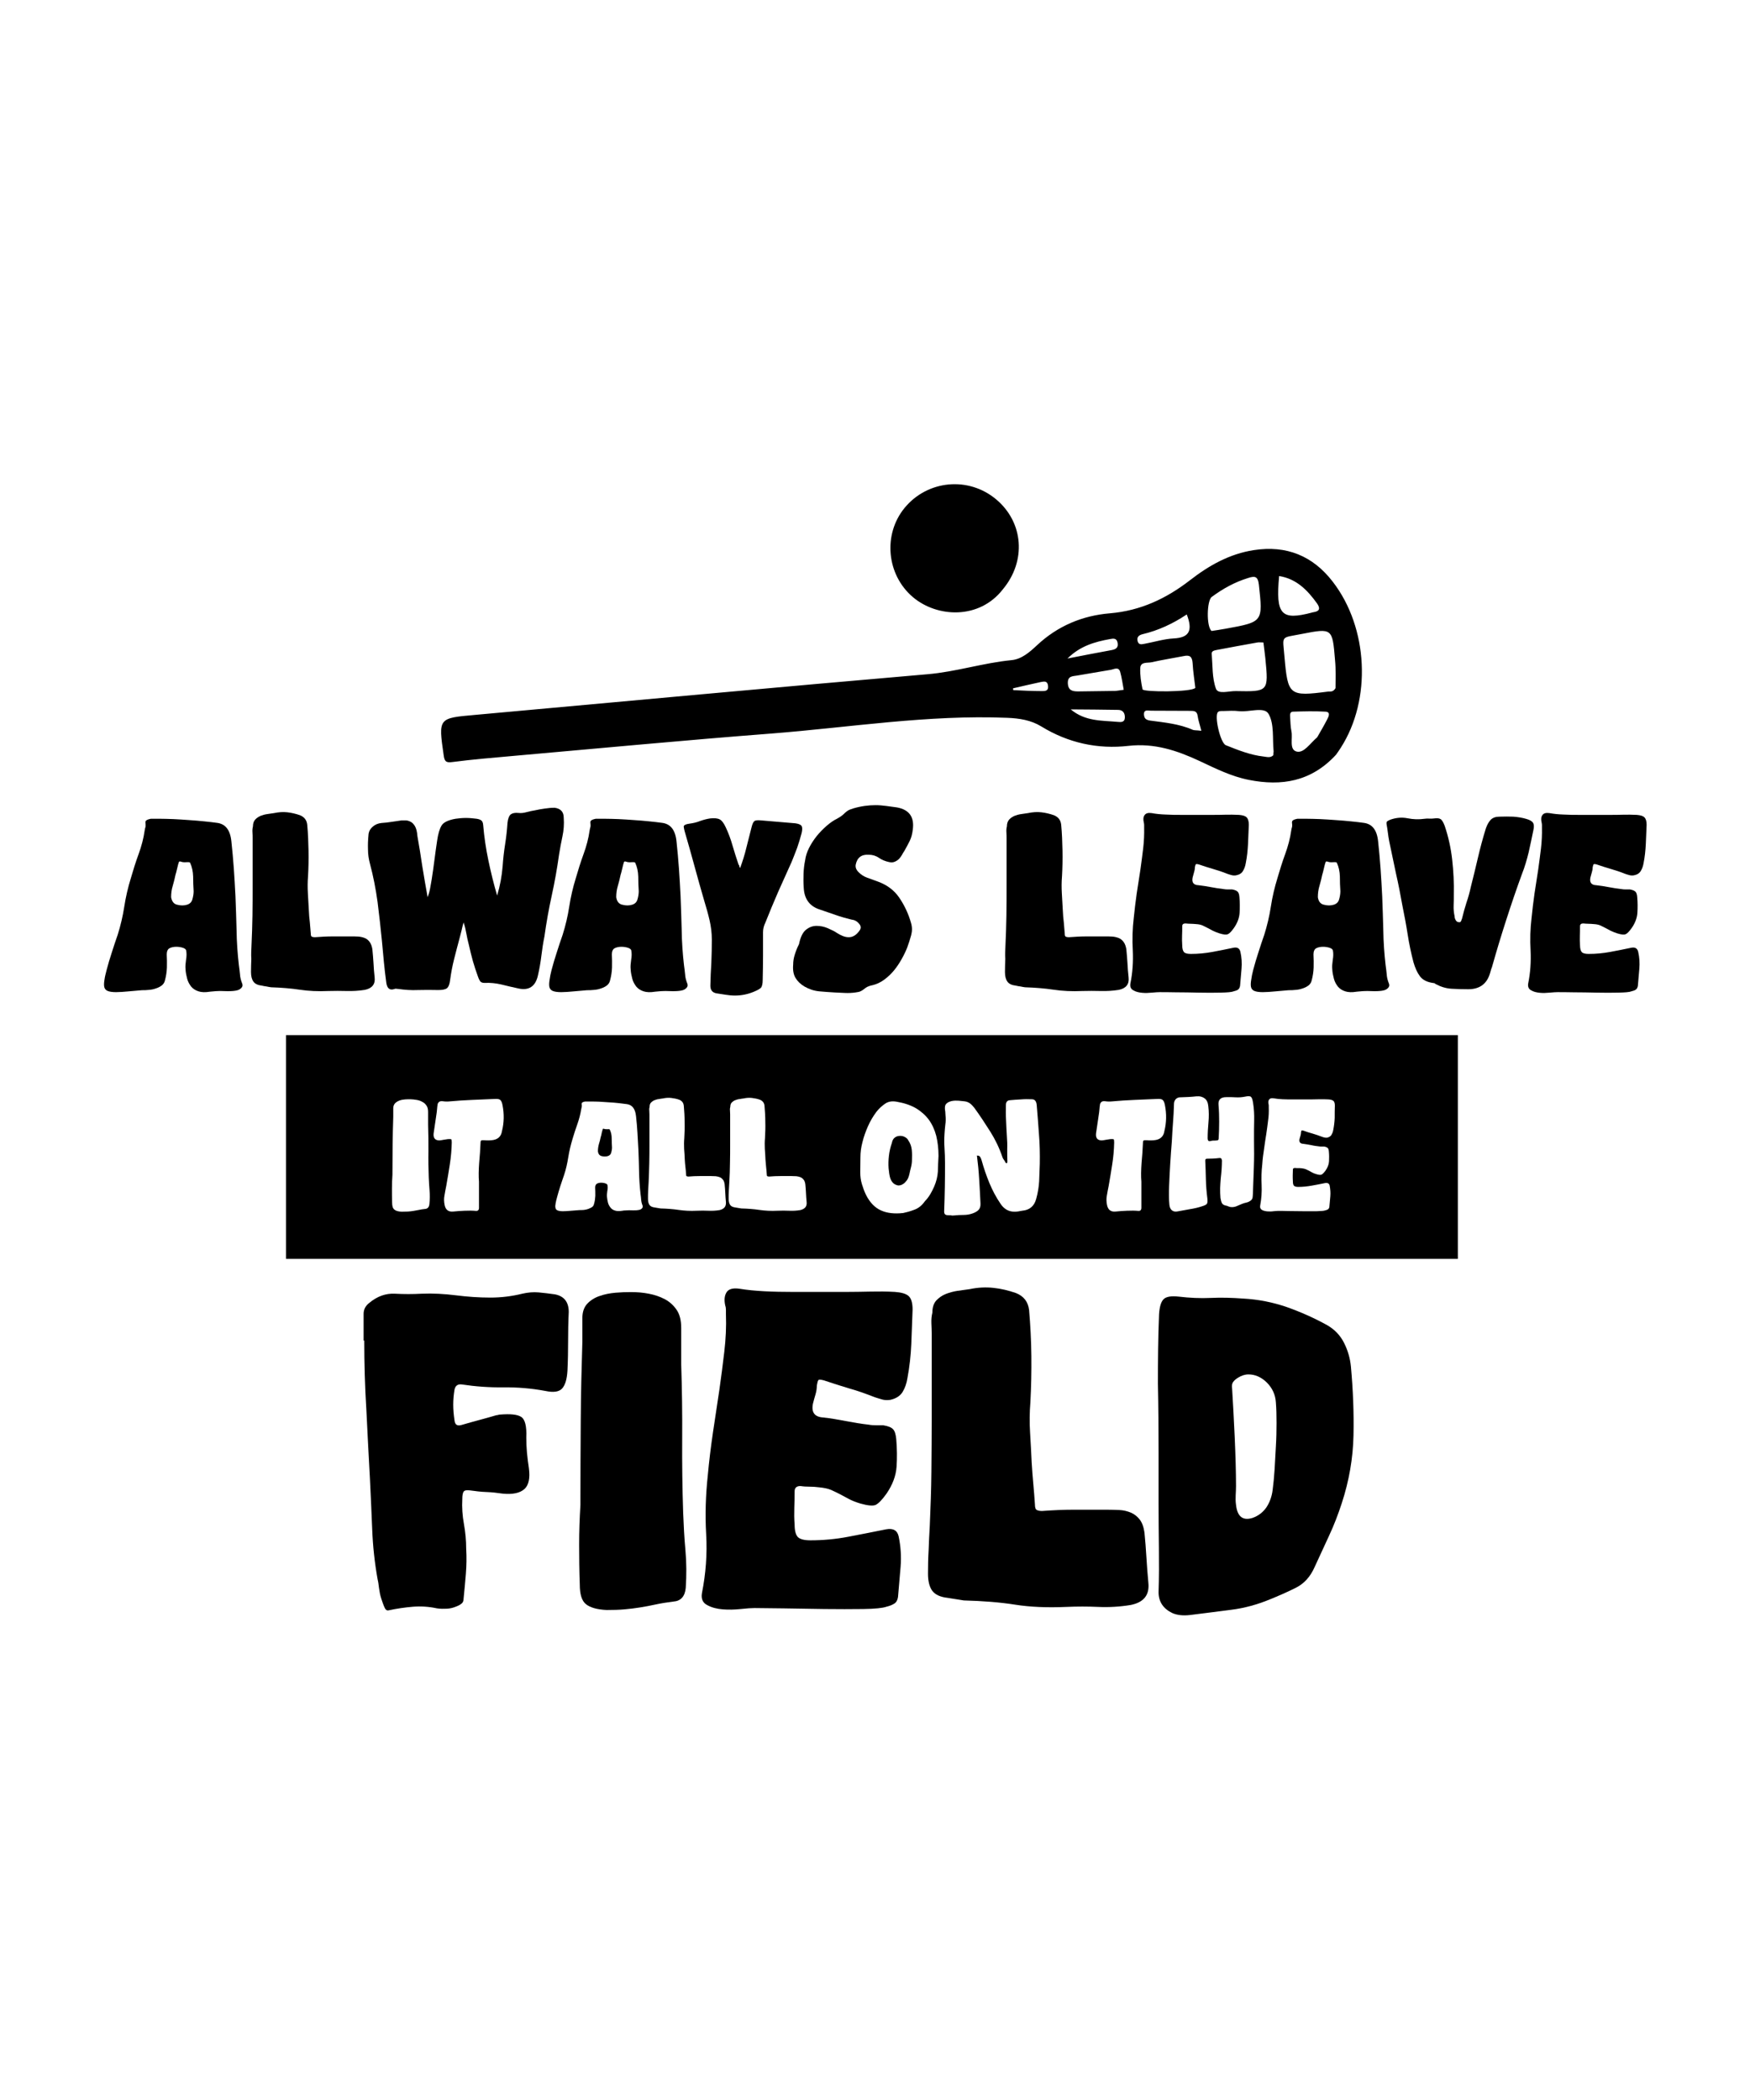 <?xml version="1.0" encoding="UTF-8"?> <!-- Generator: Adobe Illustrator 18.0.0, SVG Export Plug-In . SVG Version: 6.00 Build 0) --> <svg xmlns="http://www.w3.org/2000/svg" xmlns:xlink="http://www.w3.org/1999/xlink" version="1.1" id="Layer_1" x="0px" y="0px" viewBox="0 0 1080 1296" xml:space="preserve"> <g> <g> <g> <path d="M224.8,827.3h-0.4v-16.5c0-2.7,1.2-5,3.6-6.8c4.8-4,10.1-5.9,15.7-5.6c5.6,0.3,11.1,0.3,16.5,0c7-0.3,14,0.1,21.2,1 c7.1,0.9,14.2,1.4,21.2,1.4c6.7,0,13.3-0.8,19.7-2.4c3.5-0.8,6.9-1.1,10.1-0.8c3.2,0.3,6.6,0.7,10.1,1.2 c5.6,1.1,8.5,4.7,8.5,10.9c-0.3,6.2-0.4,12.2-0.4,18.1c0,5.9-0.1,12-0.4,18.1c-0.3,5.1-1.3,8.7-3.2,10.9 c-1.9,2.2-5.4,2.7-10.5,1.6c-8.6-1.6-17.2-2.3-25.8-2.2c-8.6,0.1-17.2-0.5-25.8-1.8c-2.4-0.3-3.9,0.8-4.4,3.2 c-0.5,3-0.8,6-0.8,9.3c0,3.2,0.3,6.4,0.8,9.7c0.3,2.7,1.7,3.6,4.4,2.8c3.8-1.1,7.3-2.1,10.7-3c3.4-0.9,6.9-1.9,10.7-3 c0.5,0,0.9-0.1,1.2-0.2c0.3-0.1,0.7-0.2,1.2-0.2c6.2-0.5,10.5-0.1,12.9,1.4c2.4,1.5,3.5,5.7,3.2,12.7c0,3,0.1,6,0.4,9.3 c0.3,3.2,0.7,6.4,1.2,9.7c0.8,6.2-0.1,10.5-2.8,12.9c-2.7,2.4-7.1,3.4-13.3,2.8c-3.5-0.5-6.9-0.9-10.1-1c-3.2-0.1-6.6-0.5-10.1-1 c-2.2-0.3-3.5,0-4,0.8c-0.5,0.8-0.8,2.3-0.8,4.4c-0.3,5.4,0.1,10.5,1,15.5c0.9,5,1.4,10.1,1.4,15.5c0.3,5.1,0.2,10.2-0.2,15.3 c-0.4,5.1-0.9,10.2-1.4,15.3c0,1.3-0.4,2.4-1.2,3c-0.8,0.7-1.9,1.3-3.2,1.8c-1.9,0.8-3.8,1.3-5.8,1.4c-2,0.1-4.1,0.1-6.2-0.2 c-5.1-1.1-10.1-1.4-14.9-1c-4.8,0.4-9.8,1.1-14.9,2.2c-1.1,0.3-2-0.3-2.6-1.8c-0.7-1.5-1.3-3.3-2-5.4c-0.7-2.1-1.1-4.4-1.4-6.6 c-0.3-2.3-0.5-4-0.8-5c-1.9-10.5-3-20.9-3.4-31.2c-0.4-10.3-0.9-20.8-1.4-31.2c-0.8-14.2-1.5-28.4-2.2-42.5 C225.2,855.7,224.8,841.5,224.8,827.3z"></path> <path d="M358.2,928.8v-3.6c0-16.1,0.1-32.3,0.2-48.6c0.1-16.3,0.5-32.4,1-48.6v-14.5c0-3.8,1-6.7,3-8.9c2-2.1,4.6-3.8,7.7-4.8 c3.1-1.1,6.3-1.7,9.7-2c3.4-0.3,6.5-0.4,9.5-0.4c3.8,0,7.5,0.3,11.1,1c3.6,0.7,6.9,1.8,9.9,3.4c3,1.6,5.4,3.8,7.3,6.6 c1.9,2.8,2.8,6.5,2.8,11.1v22.6c0.5,15.3,0.7,30.6,0.6,45.7c-0.1,15.2,0.1,30.4,0.6,45.7c0.3,7.8,0.7,15.5,1.4,23.2 c0.7,7.7,0.7,15.4,0.2,23.2c-0.5,5.4-3.1,8.2-7.7,8.5c-4,0.5-7.7,1.1-10.9,1.8c-3.2,0.7-6.4,1.3-9.5,1.8 c-3.1,0.5-6.3,0.9-9.7,1.2c-3.4,0.3-7.1,0.4-11.1,0.4c-5.9-0.3-10.1-1.5-12.7-3.6c-2.6-2.1-3.8-6.2-3.8-12.1 c-0.3-8.3-0.4-16.5-0.4-24.6C357.4,945.3,357.7,937.1,358.2,928.8z"></path> <path d="M433.2,983.2c2.4-12.1,3.3-24.2,2.6-36.3c-0.7-12.1-0.3-24.2,1-36.3c0.8-8.9,1.9-17.7,3.2-26.6c1.3-8.9,2.7-17.7,4-26.6 c1.1-7.8,2.1-15.5,3-23.2c0.9-7.7,1.3-15.4,1-23.2c0-0.8,0-1.7,0-2.6c0-0.9-0.1-1.8-0.4-2.6c-0.8-3.5-0.5-6.2,0.8-8.3 c1.3-2,3.9-2.7,7.7-2.2c4.8,0.8,10.1,1.3,15.7,1.6c5.6,0.3,11.4,0.4,17.3,0.4c5.9,0,11.8,0,17.5,0c5.8,0,11.1,0,15.9,0 c4.8,0,9.7-0.1,14.7-0.2c5-0.1,10-0.1,15.1,0.2c4,0.3,6.9,1.1,8.5,2.6c1.6,1.5,2.4,4.2,2.4,8.3c-0.3,7-0.5,14-0.8,21.2 c-0.3,7.1-1.1,14.2-2.4,21.2c-0.5,3.2-1.5,6-3,8.5c-1.5,2.4-4,4-7.5,4.8c-1.9,0.3-3.6,0.2-5-0.2c-1.5-0.4-3-0.9-4.6-1.4 c-5.4-2.1-10.6-4-15.7-5.4c-5.1-1.5-10.3-3.2-15.7-5c-1.9-0.5-3-0.6-3.4-0.2c-0.4,0.4-0.7,1.6-1,3.4c0,1.9-0.3,3.7-0.8,5.4 c-0.5,1.7-1.1,3.7-1.6,5.8c-1.1,5.4,1.1,8.2,6.4,8.5c4.6,0.5,9.2,1.3,13.9,2.2c4.7,0.9,9.3,1.7,13.9,2.2c1.6,0.3,3.2,0.4,4.6,0.4 c1.5,0,3,0,4.6,0c3,0.5,5,1.3,6,2.4c1.1,1.1,1.7,3.1,2,6c0.5,5.9,0.6,11.7,0.2,17.3c-0.4,5.6-2.5,11.1-6.2,16.5 c-2.7,3.8-4.9,6-6.6,6.9c-1.7,0.8-4.9,0.5-9.5-0.8c-2.7-0.8-5-1.7-7.1-2.8c-2-1.1-3.9-2.1-5.6-3c-1.8-0.9-3.6-1.8-5.4-2.6 c-1.9-0.8-4.3-1.3-7.3-1.6c-2.2-0.3-4.2-0.4-6-0.4c-1.9,0-3.8-0.1-5.6-0.4c-2.4,0-3.6,1.1-3.6,3.2c0,3.5-0.1,6.9-0.2,10.3 c-0.1,3.4-0.1,6.8,0.2,10.3c0,3.8,0.7,6.3,2,7.7c1.3,1.3,3.9,2,7.7,2c7.8,0,15.6-0.7,23.4-2.2c7.8-1.5,15.6-3,23.4-4.6 c4.3-0.8,6.9,0.7,7.7,4.4c1.3,6.2,1.7,12.4,1.2,18.7c-0.5,6.3-1.1,12.6-1.6,18.7c-0.3,1.9-1,3.2-2.2,4c-1.2,0.8-2.9,1.5-5,2 c-2.2,0.8-6.9,1.3-14.3,1.4c-7.4,0.1-15.4,0.1-24,0c-8.6-0.1-17-0.3-25.2-0.4c-8.2-0.1-14.2-0.2-17.9-0.2c-1.9,0-4.7,0.2-8.5,0.6 c-3.8,0.4-7.5,0.5-11.1,0.2c-3.6-0.3-6.8-1.1-9.5-2.6C433.7,989.2,432.6,986.7,433.2,983.2z"></path> <path d="M573.8,941.7c0.5-11.3,0.9-22.4,1-33.4c0.1-11,0.2-22.2,0.2-33.4v-51.6c0-2.1-0.1-4.4-0.2-6.6c-0.1-2.3,0.1-4.5,0.6-6.6 c0-3.2,0.8-5.7,2.4-7.5c1.6-1.7,3.6-3.1,5.8-4c2.3-0.9,4.8-1.6,7.5-2c2.7-0.4,5.1-0.7,7.3-1c5.1-1.1,10-1.3,14.7-0.8 c4.7,0.5,9.3,1.6,13.9,3.2c4.8,1.9,7.5,5.4,8.1,10.5c0.8,9.4,1.3,18.9,1.4,28.4c0.1,9.5-0.1,19-0.6,28.4 c-0.5,6.2-0.6,12.4-0.2,18.7c0.4,6.3,0.7,12.6,1,18.7c0.3,4.6,0.6,8.9,1,13.1c0.4,4.2,0.7,8.4,1,12.7c0,1.9,0.4,3,1.2,3.4 c0.8,0.4,1.9,0.6,3.2,0.6c6.7-0.5,13.4-0.8,19.9-0.8c6.6,0,13.1,0,19.5,0c3,0,5.7,0.1,8.3,0.2c2.5,0.1,4.9,0.7,7.1,1.6 c2.1,0.9,4,2.4,5.4,4.2c1.5,1.9,2.5,4.6,3,8.1c0.5,5.1,0.9,10.2,1.2,15.3c0.3,5.1,0.7,10.3,1.2,15.7c0.8,7.5-2.8,12.1-10.9,13.7 c-6.7,1.1-13.4,1.5-19.9,1.2c-6.6-0.3-13.2-0.3-19.9,0c-11.6,0.5-22.1,0.1-31.6-1.4c-9.5-1.5-20.1-2.3-31.6-2.6 c-1.6-0.3-3.3-0.5-5-0.8c-1.7-0.3-3.4-0.5-5-0.8c-4.6-0.5-7.7-2-9.5-4.4c-1.7-2.4-2.6-5.9-2.6-10.5c0-4.8,0.1-9.7,0.4-14.7 C573.3,951.4,573.5,946.5,573.8,941.7z"></path> <path d="M715.3,811.1c0.3-4.6,1.2-7.7,2.8-9.3c1.6-1.6,4.7-2.1,9.3-1.6c6.7,0.8,13.4,1.1,19.9,0.8c6.6-0.3,13.2-0.1,19.9,0.4 c9.4,0.5,18.3,2.3,26.8,5.2c8.5,3,16.9,6.7,25.2,11.3c4.6,2.7,8,6.3,10.3,10.9c2.3,4.6,3.7,9.4,4.2,14.5 c1.3,14.2,1.9,28.4,1.6,42.5c-0.3,14.1-2.7,28.1-7.3,42.1c-2.2,6.7-4.7,13.3-7.7,19.7c-3,6.4-5.9,12.9-8.9,19.3 c-2.7,6.2-6.6,10.5-11.9,13.1c-5.2,2.6-10.5,4.9-15.9,7.1c-7.8,3.2-15.8,5.4-24,6.4c-8.2,1.1-16.6,2.1-25.2,3.2 c-4.3,0.5-7.9,0.1-10.9-1.2c-5.6-2.7-8.5-7-8.5-12.9c0.3-9.1,0.3-18.3,0.2-27.4c-0.1-9.1-0.2-18.3-0.2-27.4v-31.4 c0-14.2-0.1-28.4-0.4-42.5C714.6,839.9,714.7,825.6,715.3,811.1z M760.4,857.1c0.5,8.6,1.1,18.6,1.6,30c0.5,11.4,0.8,21.4,0.8,30 c0,1.9-0.1,3.8-0.2,5.6c-0.1,1.9-0.1,3.9,0.2,6c0.8,7.3,4.2,9.9,10.1,8.1c3.8-1.3,6.6-3.6,8.7-6.6c2-3.1,3.3-6.6,3.8-10.7 c0.5-3.8,0.9-7.9,1.2-12.5c0.3-4.6,0.5-9.3,0.8-14.3c0.3-5,0.4-9.8,0.4-14.5c0-4.7-0.1-8.9-0.4-12.7c-0.3-4.8-2.2-8.9-5.6-12.3 c-3.5-3.4-7.3-5-11.3-5c-2.2,0-4.3,0.7-6.4,2c-1.3,0.8-2.4,1.7-3,2.6C760.3,853.8,760.1,855.2,760.4,857.1z"></path> </g> </g> <g> <g> <path d="M65.8,598.6c0.9-3.5,2-7.1,3.2-10.8c1.2-3.8,2.4-7.4,3.6-10.8c1.8-5.7,3.2-11.6,4.1-17.5c0.9-5.9,2.3-11.9,4.1-17.7 c1.4-4.8,2.9-9.7,4.7-14.6c1.8-4.9,3.1-9.8,3.8-14.8c0.1-0.8,0.3-1.5,0.5-2.1c0.1-0.7,0.1-1.4,0-2.1c-0.2-1.1,0.1-1.8,0.8-2.1 c0.7-0.4,1.5-0.6,2.4-0.8H99c2.3,0,4.9,0.1,8,0.2c3.1,0.2,6.3,0.3,9.6,0.6c3.3,0.2,6.5,0.5,9.5,0.8c3,0.3,5.6,0.6,7.7,0.9 c5.3,0.6,8.3,4.4,9,11.5c0.6,5.6,1.1,11.1,1.5,16.7c0.4,5.6,0.7,11.2,1,16.9c0.3,7.1,0.5,14.2,0.7,21.3 c0.1,7.2,0.6,14.3,1.4,21.3c0.3,2,0.5,3.9,0.7,5.8c0.1,1.9,0.6,3.8,1.4,5.8c0.5,1.4-0.1,2.5-1.7,3.5c-1.6,1-5.4,1.3-11.4,1 c-0.8,0-1.9,0-3.4,0.1c-1.5,0.1-2.6,0.2-3.4,0.3c-2.9,0.5-5.2,0.4-7.1-0.2c-1.9-0.6-3.4-1.6-4.5-2.9c-1.1-1.4-2-3-2.5-4.9 c-0.5-1.9-0.9-3.8-1-5.8c-0.2-1.7,0-3.6,0.3-5.8c0.4-2.2,0.4-4.1,0.1-5.8c-0.2-0.8-0.9-1.3-2.1-1.7c-1.3-0.4-2.6-0.6-4-0.6 c-1.7,0-3,0.3-4.2,0.9c-1.1,0.6-1.7,1.9-1.7,3.8c0.1,2.7,0.2,5.4,0.1,8.1c-0.1,2.7-0.5,5.3-1.2,7.9c-0.3,1.4-1,2.4-2,3.2 c-1.1,0.8-2.3,1.4-3.6,1.8c-1.4,0.5-2.8,0.8-4.3,0.9c-1.5,0.2-2.9,0.2-4.3,0.2c-2.1,0.2-4.8,0.4-8,0.7c-3.2,0.3-5.9,0.5-8,0.5 c-2.4,0-4.2-0.3-5.3-0.8c-1.1-0.5-1.8-1.4-2-2.6c-0.2-1.2-0.1-2.7,0.2-4.4C64.7,602.9,65.2,600.9,65.8,598.6z M109.6,558.4 c2,0.5,3.8,0.5,5.6,0c1.8-0.5,3-1.5,3.5-3.3c0.5-1.7,0.8-3.4,0.8-5.1c-0.2-2.9-0.3-5.9-0.3-9c-0.1-3.2-0.7-6-1.9-8.6 c-0.2-0.3-0.9-0.4-2.3-0.3c-1.4,0.1-2.4,0-3.2-0.3c-0.8-0.3-1.2-0.2-1.4,0.2c-0.2,0.5-0.3,1-0.5,1.6c-0.3,1.2-0.6,2.3-0.8,3.3 c-0.2,1-0.5,2-0.8,3c-0.5,2.3-1,4.5-1.7,6.8c-0.7,2.3-1,4.6-1,7C106.1,556.4,107.3,558,109.6,558.4z"></path> <path d="M155.2,583.7c0.3-6.3,0.5-12.6,0.6-18.7c0.1-6.2,0.1-12.4,0.1-18.7v-28.9c0-1.2,0-2.4-0.1-3.7c-0.1-1.3,0-2.5,0.3-3.7 c0-1.8,0.5-3.2,1.4-4.2c0.9-1,2-1.7,3.3-2.3c1.3-0.5,2.7-0.9,4.2-1.1c1.5-0.2,2.9-0.4,4.1-0.6c2.9-0.6,5.6-0.8,8.2-0.5 c2.6,0.3,5.2,0.9,7.8,1.8c2.7,1.1,4.2,3,4.5,5.9c0.5,5.3,0.7,10.6,0.8,15.9c0.1,5.3,0,10.7-0.3,15.9c-0.3,3.5-0.3,7-0.1,10.5 c0.2,3.5,0.4,7,0.6,10.5c0.1,2.6,0.3,5,0.6,7.3c0.2,2.3,0.4,4.7,0.6,7.1c0,1.1,0.2,1.7,0.7,1.9c0.5,0.2,1.1,0.3,1.8,0.3 c3.8-0.3,7.5-0.5,11.2-0.5c3.7,0,7.3,0,11,0c1.7,0,3.2,0,4.6,0.1c1.4,0.1,2.7,0.4,4,0.9c1.2,0.5,2.2,1.3,3,2.4 c0.8,1.1,1.4,2.6,1.7,4.5c0.3,2.9,0.5,5.7,0.7,8.6c0.1,2.9,0.4,5.8,0.7,8.8c0.5,4.2-1.6,6.8-6.1,7.7c-3.8,0.6-7.5,0.8-11.2,0.7 c-3.7-0.1-7.4-0.1-11.2,0c-6.5,0.3-12.4,0-17.7-0.8c-5.3-0.8-11.3-1.3-17.7-1.5c-0.9-0.1-1.8-0.3-2.8-0.5c-1-0.1-1.9-0.3-2.8-0.5 c-2.6-0.3-4.3-1.1-5.3-2.5c-1-1.4-1.5-3.3-1.5-5.9c0-2.7,0.1-5.5,0.2-8.2C154.9,589.2,155.1,586.4,155.2,583.7z"></path> <path d="M347.9,504.7c0.3,3.9,0,7.8-0.8,11.5c-0.8,3.8-1.5,7.5-2.1,11.3c-1.2,8.6-2.7,17-4.5,25.2c-1.8,8.2-3.3,16.6-4.5,25.2 c-0.8,3.9-1.4,7.9-1.9,12c-0.5,4.1-1.2,8.1-2.1,12c-1.5,6.9-5.6,9.6-12.2,8.1c-3.5-0.8-6.9-1.5-10.3-2.4c-3.4-0.8-6.9-1.2-10.5-1 c-1.4,0-2.3-0.4-2.8-1.2c-0.5-0.8-0.9-1.7-1.2-2.6c-1.2-3.3-2.3-6.6-3.2-9.8c-0.9-3.2-1.7-6.6-2.5-10.1c-0.6-2.3-1.1-4.5-1.5-6.8 c-0.4-2.3-0.9-4.5-1.7-6.8c-0.5,1.7-0.9,3.2-1.2,4.7c-0.4,1.5-0.8,3.1-1.2,4.7c-1.2,4.4-2.3,8.7-3.4,13c-1.1,4.3-1.9,8.6-2.5,13 c-0.3,2.7-1,4.4-2,5.2c-1.1,0.8-2.9,1.1-5.4,1.1c-4.2-0.1-8.4-0.1-12.4,0c-4.1,0.2-8.2-0.1-12.4-0.7c-0.3,0-0.6,0-1-0.1 c-0.4-0.1-0.7,0-1,0.1c-3,1.1-4.7-0.2-5.2-3.8c-0.6-4.4-1.1-8.7-1.5-12.9c-0.4-4.2-0.8-8.5-1.2-12.9c-0.8-8.1-1.7-16.2-2.7-24.1 c-1.1-7.9-2.6-15.8-4.7-23.6c-0.8-3-1.2-5.9-1.2-8.8c-0.1-2.9,0-5.8,0.3-8.8c0.1-2.1,1-3.8,2.6-5.2c1.6-1.4,3.4-2.1,5.5-2.3 c2.1-0.1,4.2-0.4,6.2-0.7c2-0.3,4.1-0.6,6.2-0.9c0.6,0,1.4,0,2.4,0c1,0,2,0.3,3,0.8c1.1,0.5,2,1.5,2.8,2.8 c0.8,1.4,1.3,3.4,1.5,6.1c1.1,6.2,2.1,12.3,3,18.5c1,6.2,2.1,12.6,3.3,19.2c0.8-2.1,1.3-4,1.6-5.8c0.3-1.7,0.6-3.4,0.9-5.1 c0.6-3.9,1.2-7.9,1.7-12c0.5-4.1,1.1-8.1,1.7-12.2c0.6-4.1,1.5-7.1,2.7-9.1c1.2-2,4.1-3.4,8.6-4.2c2.1-0.3,4.3-0.5,6.4-0.5 c2.2,0,4.4,0.2,6.7,0.5c1.2,0.2,2.1,0.5,2.8,1c0.7,0.5,1.1,1.5,1.2,3c0.6,7.2,1.7,14.5,3.2,21.7c1.5,7.2,3.3,14.5,5.4,21.7 c1.8-6,2.9-12,3.4-18.1c0.3-4.5,0.8-9,1.5-13.4c0.7-4.4,1.2-8.9,1.5-13.4c0.3-2.7,1-4.4,2-5.2c1.1-0.8,2.6-1.1,4.7-0.9 c1.7,0.2,3.3,0,5.1-0.5c1.7-0.5,3.4-0.8,5.1-1.1c2.1-0.5,4.1-0.8,6.1-1.1c2-0.3,4-0.5,6.1-0.5C345.9,499,347.9,500.9,347.9,504.7 z"></path> <path d="M340.4,598.6c0.9-3.5,2-7.1,3.2-10.8c1.2-3.8,2.4-7.4,3.6-10.8c1.8-5.7,3.2-11.6,4.1-17.5c0.9-5.9,2.3-11.9,4.1-17.7 c1.4-4.8,2.9-9.7,4.7-14.6c1.8-4.9,3.1-9.8,3.8-14.8c0.1-0.8,0.3-1.5,0.5-2.1c0.1-0.7,0.1-1.4,0-2.1c-0.2-1.1,0.1-1.8,0.8-2.1 c0.7-0.4,1.5-0.6,2.4-0.8h6.1c2.3,0,4.9,0.1,8,0.2c3.1,0.2,6.3,0.3,9.6,0.6c3.3,0.2,6.5,0.5,9.5,0.8c3,0.3,5.6,0.6,7.7,0.9 c5.3,0.6,8.3,4.4,9,11.5c0.6,5.6,1.1,11.1,1.5,16.7c0.4,5.6,0.7,11.2,1,16.9c0.3,7.1,0.5,14.2,0.7,21.3 c0.1,7.2,0.6,14.3,1.4,21.3c0.3,2,0.5,3.9,0.7,5.8c0.1,1.9,0.6,3.8,1.4,5.8c0.5,1.4-0.1,2.5-1.7,3.5c-1.6,1-5.4,1.3-11.4,1 c-0.8,0-1.9,0-3.4,0.1c-1.5,0.1-2.6,0.2-3.4,0.3c-2.9,0.5-5.2,0.4-7.1-0.2c-1.9-0.6-3.4-1.6-4.5-2.9c-1.1-1.4-2-3-2.5-4.9 c-0.5-1.9-0.9-3.8-1-5.8c-0.2-1.7,0-3.6,0.3-5.8c0.4-2.2,0.4-4.1,0.1-5.8c-0.2-0.8-0.9-1.3-2.1-1.7c-1.3-0.4-2.6-0.6-4-0.6 c-1.7,0-3,0.3-4.2,0.9c-1.1,0.6-1.7,1.9-1.7,3.8c0.1,2.7,0.2,5.4,0.1,8.1c-0.1,2.7-0.5,5.3-1.2,7.9c-0.3,1.4-1,2.4-2,3.2 c-1.1,0.8-2.3,1.4-3.6,1.8c-1.4,0.5-2.8,0.8-4.3,0.9c-1.5,0.2-2.9,0.2-4.3,0.2c-2.1,0.2-4.8,0.4-8,0.7c-3.2,0.3-5.9,0.5-8,0.5 c-2.4,0-4.2-0.3-5.3-0.8c-1.1-0.5-1.8-1.4-2-2.6c-0.2-1.2-0.1-2.7,0.2-4.4C339.4,602.9,339.8,600.9,340.4,598.6z M384.3,558.4 c2,0.5,3.8,0.5,5.6,0c1.8-0.5,3-1.5,3.5-3.3c0.5-1.7,0.8-3.4,0.8-5.1c-0.2-2.9-0.3-5.9-0.3-9c-0.1-3.2-0.7-6-1.9-8.6 c-0.2-0.3-0.9-0.4-2.3-0.3c-1.4,0.1-2.4,0-3.2-0.3c-0.8-0.3-1.2-0.2-1.4,0.2c-0.2,0.5-0.3,1-0.5,1.6c-0.3,1.2-0.6,2.3-0.8,3.3 c-0.2,1-0.5,2-0.8,3c-0.5,2.3-1,4.5-1.7,6.8c-0.7,2.3-1,4.6-1,7C380.7,556.4,382,558,384.3,558.4z"></path> <path d="M425.6,508.3c2.3-0.3,4.4-0.8,6.4-1.6c2-0.7,4.1-1.3,6.2-1.6c2.7-0.3,4.7-0.1,6,0.6c1.3,0.7,2.5,2.3,3.7,4.9 c1.7,3.6,3.1,7.4,4.2,11.3c1.1,3.9,2.4,7.8,3.7,11.7c0.3,0.3,0.5,0.6,0.5,1c0,0.4,0.1,0.7,0.5,1c1.5-4.1,2.8-8.2,3.8-12.4 c1.1-4.2,2.1-8.4,3.2-12.6c0.5-2,1-3.2,1.7-3.8c0.7-0.6,2.1-0.7,4.2-0.5c3.5,0.3,7,0.6,10.6,0.9c3.6,0.3,7.2,0.6,10.6,0.9 c2.1,0.3,3.4,0.9,3.8,1.7c0.5,0.8,0.5,2.3,0,4.4c-0.8,3-1.7,6-2.7,8.9c-1.1,2.9-2.2,5.8-3.4,8.7c-2.9,6.3-5.6,12.6-8.4,18.7 c-2.7,6.2-5.3,12.5-7.9,19c-0.9,1.8-1.4,3.8-1.4,5.9c0,4.8,0,9.7,0,14.6c0,4.9-0.1,9.8-0.2,14.6c0,2.6-0.4,4.2-1.1,5 c-0.8,0.8-2.3,1.6-4.5,2.5c-3.6,1.5-7.5,2.3-11.5,2.3c-2,0-3.9-0.2-5.8-0.5c-1.9-0.3-3.8-0.6-5.8-0.9c-2.4-0.5-3.6-2-3.6-4.7 c0.1-4.8,0.3-9.6,0.6-14.2c0.2-4.7,0.3-9.4,0.3-14.2c0-4.1-0.5-8.1-1.4-12c-0.9-3.9-2-7.8-3.2-11.7c-2.1-7.2-4.1-14.3-6-21.3 c-1.9-7-3.9-14.1-6-21.3c-0.6-2.1-0.8-3.4-0.7-3.8C422.4,509,423.5,508.6,425.6,508.3z"></path> <path d="M489.5,595.3c0-2,0.3-4,1-6.2c0.7-2.2,1.5-4.3,2.6-6.4c0.9-4.4,2.3-7.3,4.3-8.9c2-1.6,4.1-2.4,6.6-2.4 c2.4,0,4.7,0.5,7,1.5c2.3,1,4.1,1.9,5.4,2.8c1.2,0.8,2.4,1.4,3.6,1.9c1.2,0.5,2.5,0.8,3.8,0.8c2.6,0,4.8-1.4,6.8-4.3 c0.9-1.4,0.8-2.7-0.5-4.1c-1.2-1.5-2.8-2.3-4.7-2.5c-3.3-0.8-6.5-1.7-9.6-2.8c-3.1-1.1-6.3-2.2-9.6-3.3c-6.5-2-9.9-6.5-10.2-13.8 c-0.2-2.9-0.2-5.6-0.1-8.4c0.1-2.7,0.4-5.5,1-8.4c0.3-2.4,1.1-4.9,2.4-7.5c1.3-2.6,2.9-5,4.7-7.3c1.9-2.3,3.9-4.4,6.1-6.3 c2.2-1.9,4.3-3.4,6.4-4.4c1.4-0.8,2.4-1.4,3-1.9c0.7-0.5,1.3-1.1,1.8-1.6c0.5-0.5,1.2-1,1.9-1.5c0.7-0.5,1.9-0.9,3.4-1.4 c4.8-1.4,9.4-2,13.8-2c2.1,0,4.3,0.2,6.6,0.5c2.3,0.3,4.4,0.6,6.6,0.9c7.5,1.4,10.8,5.9,9.7,13.8c-0.3,2.6-0.9,4.9-1.9,6.9 c-1,2-2.1,4.1-3.3,6.2c-0.5,0.6-0.9,1.4-1.4,2.3c-0.5,0.9-1.1,1.7-1.8,2.5c-0.8,0.8-1.7,1.4-2.7,1.8c-1.1,0.5-2.3,0.5-3.6,0.2 c-2.3-0.5-4.3-1.3-6.2-2.6c-1.9-1.3-4-1.9-6.2-1.9c-4.5-0.3-7.2,1.7-8.1,6.1c-0.3,1.7,0.3,3.2,1.8,4.7c1.5,1.5,3.2,2.6,5.1,3.3 c1.9,0.7,3.8,1.4,5.8,2.1c6.2,2.1,10.9,5.5,14.1,10.2c3.2,4.7,5.7,9.9,7.3,15.6c0.8,2.6,0.8,5.1,0.1,7.7c-0.7,2.6-1.5,5-2.4,7.5 c-0.9,2.3-2,4.6-3.4,7.1c-1.4,2.5-2.9,4.8-4.7,7c-1.8,2.2-3.8,4.1-6.1,5.8c-2.3,1.7-4.7,2.8-7.2,3.4c-1.5,0.3-2.6,0.7-3.4,1.1 c-0.8,0.5-1.4,0.9-2,1.4c-0.6,0.5-1.2,0.9-1.9,1.2c-0.7,0.4-1.8,0.6-3.3,0.8c-2.1,0.3-4.3,0.4-6.4,0.3c-2.2-0.1-4.3-0.2-6.4-0.3 c-3.2-0.2-6.3-0.4-9.5-0.7c-3.2-0.3-6.2-1.3-9-2.9c-2.6-1.5-4.4-3.3-5.6-5.3C489.7,601.5,489.2,598.7,489.5,595.3z"></path> <path d="M620.5,583.7c0.3-6.3,0.5-12.6,0.6-18.7c0.1-6.2,0.1-12.4,0.1-18.7v-28.9c0-1.2,0-2.4-0.1-3.7c-0.1-1.3,0-2.5,0.3-3.7 c0-1.8,0.5-3.2,1.4-4.2c0.9-1,2-1.7,3.3-2.3c1.3-0.5,2.7-0.9,4.2-1.1c1.5-0.2,2.9-0.4,4.1-0.6c2.9-0.6,5.6-0.8,8.2-0.5 c2.6,0.3,5.2,0.9,7.8,1.8c2.7,1.1,4.2,3,4.5,5.9c0.5,5.3,0.7,10.6,0.8,15.9c0.1,5.3,0,10.7-0.3,15.9c-0.3,3.5-0.3,7-0.1,10.5 c0.2,3.5,0.4,7,0.6,10.5c0.1,2.6,0.3,5,0.6,7.3c0.2,2.3,0.4,4.7,0.6,7.1c0,1.1,0.2,1.7,0.7,1.9c0.5,0.2,1.1,0.3,1.8,0.3 c3.8-0.3,7.5-0.5,11.2-0.5c3.7,0,7.3,0,11,0c1.7,0,3.2,0,4.6,0.1c1.4,0.1,2.7,0.4,4,0.9c1.2,0.5,2.2,1.3,3,2.4 c0.8,1.1,1.4,2.6,1.7,4.5c0.3,2.9,0.5,5.7,0.7,8.6c0.1,2.9,0.4,5.8,0.7,8.8c0.5,4.2-1.6,6.8-6.1,7.7c-3.8,0.6-7.5,0.8-11.2,0.7 c-3.7-0.1-7.4-0.1-11.2,0c-6.5,0.3-12.4,0-17.7-0.8c-5.3-0.8-11.3-1.3-17.7-1.5c-0.9-0.1-1.8-0.3-2.8-0.5c-1-0.1-1.9-0.3-2.8-0.5 c-2.6-0.3-4.3-1.1-5.3-2.5c-1-1.4-1.5-3.3-1.5-5.9c0-2.7,0.1-5.5,0.2-8.2C620.2,589.2,620.4,586.4,620.5,583.7z"></path> <path d="M697.6,607c1.4-6.8,1.8-13.6,1.5-20.3c-0.4-6.8-0.2-13.6,0.6-20.3c0.5-5,1.1-9.9,1.8-14.9c0.8-5,1.5-9.9,2.3-14.9 c0.6-4.4,1.2-8.7,1.7-13c0.5-4.3,0.7-8.6,0.6-13c0-0.5,0-0.9,0-1.5c0-0.5-0.1-1-0.2-1.5c-0.5-2-0.3-3.5,0.5-4.6 c0.8-1.1,2.2-1.5,4.3-1.2c2.7,0.5,5.6,0.8,8.8,0.9c3.2,0.2,6.4,0.2,9.7,0.2c3.3,0,6.6,0,9.8,0c3.2,0,6.2,0,8.9,0 c2.7,0,5.5,0,8.2-0.1c2.8-0.1,5.6,0,8.5,0.1c2.3,0.2,3.8,0.6,4.7,1.5c0.9,0.8,1.4,2.4,1.4,4.6c-0.2,3.9-0.3,7.9-0.5,11.9 c-0.2,4-0.6,7.9-1.4,11.9c-0.3,1.8-0.9,3.4-1.7,4.7c-0.8,1.4-2.2,2.3-4.2,2.7c-1.1,0.2-2,0.1-2.8-0.1c-0.8-0.2-1.7-0.5-2.6-0.8 c-3-1.2-6-2.2-8.8-3c-2.9-0.8-5.8-1.8-8.8-2.8c-1.1-0.3-1.7-0.3-1.9-0.1c-0.2,0.2-0.4,0.9-0.6,1.9c0,1.1-0.2,2.1-0.5,3 c-0.3,1-0.6,2.1-0.9,3.3c-0.6,3,0.6,4.6,3.6,4.7c2.6,0.3,5.2,0.7,7.8,1.2c2.6,0.5,5.2,0.9,7.8,1.2c0.9,0.2,1.8,0.2,2.6,0.2 c0.8,0,1.7,0,2.6,0c1.7,0.3,2.8,0.8,3.4,1.4c0.6,0.6,1,1.7,1.1,3.4c0.3,3.3,0.3,6.6,0.1,9.7c-0.2,3.2-1.4,6.3-3.5,9.3 c-1.5,2.1-2.7,3.4-3.7,3.8c-1,0.5-2.7,0.3-5.3-0.5c-1.5-0.5-2.8-1-4-1.6c-1.1-0.6-2.2-1.2-3.2-1.7c-1-0.5-2-1-3-1.5 c-1.1-0.5-2.4-0.8-4.1-0.9c-1.2-0.1-2.3-0.2-3.4-0.2c-1.1,0-2.1-0.1-3.2-0.2c-1.4,0-2,0.6-2,1.8c0,2,0,3.9-0.1,5.8 c-0.1,1.9,0,3.8,0.1,5.8c0,2.1,0.4,3.5,1.1,4.3c0.8,0.8,2.2,1.1,4.3,1.1c4.4,0,8.7-0.4,13.1-1.2c4.4-0.8,8.7-1.7,13.1-2.6 c2.4-0.5,3.8,0.4,4.3,2.5c0.8,3.5,1,7,0.7,10.5c-0.3,3.5-0.6,7-0.9,10.5c-0.2,1.1-0.6,1.8-1.2,2.3c-0.7,0.5-1.6,0.8-2.8,1.1 c-1.2,0.5-3.9,0.7-8,0.8c-4.1,0.1-8.6,0.1-13.4,0c-4.8-0.1-9.5-0.2-14.1-0.2c-4.6-0.1-7.9-0.1-10.1-0.1c-1.1,0-2.6,0.1-4.7,0.3 c-2.1,0.2-4.2,0.3-6.2,0.1c-2-0.2-3.8-0.6-5.3-1.5C697.9,610.4,697.3,609,697.6,607z"></path> <path d="M773.4,598.6c0.9-3.5,2-7.1,3.2-10.8c1.2-3.8,2.4-7.4,3.6-10.8c1.8-5.7,3.2-11.6,4.1-17.5c0.9-5.9,2.3-11.9,4.1-17.7 c1.4-4.8,2.9-9.7,4.7-14.6c1.8-4.9,3.1-9.8,3.8-14.8c0.1-0.8,0.3-1.5,0.5-2.1c0.1-0.7,0.1-1.4,0-2.1c-0.2-1.1,0.1-1.8,0.8-2.1 c0.7-0.4,1.5-0.6,2.4-0.8h6.1c2.3,0,4.9,0.1,8,0.2c3.1,0.2,6.3,0.3,9.6,0.6c3.3,0.2,6.5,0.5,9.5,0.8c3,0.3,5.6,0.6,7.7,0.9 c5.3,0.6,8.3,4.4,9,11.5c0.6,5.6,1.1,11.1,1.5,16.7c0.4,5.6,0.7,11.2,1,16.9c0.3,7.1,0.5,14.2,0.7,21.3 c0.1,7.2,0.6,14.3,1.4,21.3c0.3,2,0.5,3.9,0.7,5.8c0.1,1.9,0.6,3.8,1.4,5.8c0.5,1.4-0.1,2.5-1.7,3.5c-1.6,1-5.4,1.3-11.4,1 c-0.8,0-1.9,0-3.4,0.1c-1.5,0.1-2.6,0.2-3.4,0.3c-2.9,0.5-5.2,0.4-7.1-0.2c-1.9-0.6-3.4-1.6-4.5-2.9c-1.1-1.4-2-3-2.5-4.9 c-0.5-1.9-0.9-3.8-1-5.8c-0.2-1.7,0-3.6,0.3-5.8c0.4-2.2,0.4-4.1,0.1-5.8c-0.2-0.8-0.9-1.3-2.1-1.7c-1.3-0.4-2.6-0.6-4-0.6 c-1.7,0-3,0.3-4.2,0.9c-1.1,0.6-1.7,1.9-1.7,3.8c0.1,2.7,0.2,5.4,0.1,8.1c-0.1,2.7-0.5,5.3-1.2,7.9c-0.3,1.4-1,2.4-2,3.2 c-1.1,0.8-2.3,1.4-3.6,1.8c-1.4,0.5-2.8,0.8-4.3,0.9c-1.5,0.2-2.9,0.2-4.3,0.2c-2.1,0.2-4.8,0.4-8,0.7c-3.2,0.3-5.9,0.5-8,0.5 c-2.4,0-4.2-0.3-5.3-0.8c-1.1-0.5-1.8-1.4-2-2.6c-0.2-1.2-0.1-2.7,0.2-4.4C772.4,602.9,772.8,600.9,773.4,598.6z M817.3,558.4 c2,0.5,3.8,0.5,5.6,0c1.8-0.5,3-1.5,3.5-3.3c0.5-1.7,0.8-3.4,0.8-5.1c-0.2-2.9-0.3-5.9-0.3-9c-0.1-3.2-0.7-6-1.9-8.6 c-0.2-0.3-0.9-0.4-2.3-0.3c-1.4,0.1-2.4,0-3.2-0.3c-0.8-0.3-1.2-0.2-1.4,0.2c-0.2,0.5-0.3,1-0.5,1.6c-0.3,1.2-0.6,2.3-0.8,3.3 c-0.2,1-0.5,2-0.8,3c-0.5,2.3-1,4.5-1.7,6.8c-0.7,2.3-1,4.6-1,7C813.7,556.4,815,558,817.3,558.4z"></path> <path d="M858.2,505.8c3.5-1.2,7-1.5,10.5-0.8c3.5,0.7,7,0.8,10.5,0.3c0.9-0.1,1.8-0.2,2.8-0.1c1,0.1,2,0,3-0.1 c2-0.3,3.3-0.1,4.2,0.5c0.8,0.6,1.6,2,2.4,4.1c2.3,6.8,3.8,13.7,4.6,20.8c0.8,7.1,1.2,14.5,1,22.1c0,1.8,0,3.8-0.1,6.1 c-0.1,2.3,0.1,4.5,0.6,6.8c0,0.8,0.2,1.5,0.7,2.4c0.5,0.8,1.1,1.2,1.8,1.2c0.8,0.2,1.2-0.1,1.5-0.7c0.2-0.6,0.4-1.1,0.6-1.6 c0.8-3.3,1.7-6.6,2.7-9.7c1.1-3.2,2-6.4,2.7-9.7c1.5-6,3-12,4.4-18.1c1.4-6,3-12,4.9-18.1c0.8-2.3,1.8-4,3-5.3 c1.3-1.3,3.1-1.9,5.5-1.9c2.9-0.1,5.6-0.1,8.4,0c2.7,0.2,5.4,0.6,8.1,1.4c2.1,0.6,3.5,1.4,4.1,2.4c0.6,1,0.7,2.5,0.2,4.6 c-0.9,4.5-1.9,9-2.9,13.6c-1.1,4.5-2.4,9-4.1,13.3c-3.5,9.5-6.7,19-9.8,28.6c-3.1,9.6-6,19.2-8.7,28.8c-0.3,0.8-0.6,1.5-0.8,2.4 c-0.2,0.8-0.5,1.7-0.8,2.6c-2.1,5.9-6.5,8.8-13.1,8.8c-3.5,0-6.9-0.1-10.3-0.3c-3.4-0.2-6.6-1.2-9.6-2.8 c-0.3-0.1-0.5-0.3-0.7-0.5c-0.2-0.1-0.4-0.2-0.7-0.2c-3.9-0.5-6.7-1.8-8.5-4.2c-1.7-2.3-3-5.2-4-8.7c-1.5-5.7-2.7-11.5-3.6-17.3 c-0.9-5.8-2-11.6-3.2-17.5c-1.2-6.8-2.5-13.4-4-20c-1.4-6.5-2.8-13.2-4.2-20c-0.3-1.7-0.6-3.4-0.8-5.2c-0.2-1.8-0.5-3.5-0.8-5.2 c-0.1-0.9,0-1.5,0.5-1.8C856.8,506.4,857.4,506.1,858.2,505.8z"></path> <path d="M943.1,607c1.4-6.8,1.8-13.6,1.5-20.3c-0.4-6.8-0.2-13.6,0.6-20.3c0.5-5,1.1-9.9,1.8-14.9c0.8-5,1.5-9.9,2.3-14.9 c0.6-4.4,1.2-8.7,1.7-13c0.5-4.3,0.7-8.6,0.6-13c0-0.5,0-0.9,0-1.5c0-0.5-0.1-1-0.2-1.5c-0.5-2-0.3-3.5,0.5-4.6 c0.8-1.1,2.2-1.5,4.3-1.2c2.7,0.5,5.6,0.8,8.8,0.9c3.2,0.2,6.4,0.2,9.7,0.2c3.3,0,6.6,0,9.8,0c3.2,0,6.2,0,8.9,0 c2.7,0,5.5,0,8.2-0.1c2.8-0.1,5.6,0,8.5,0.1c2.3,0.2,3.8,0.6,4.7,1.5c0.9,0.8,1.4,2.4,1.4,4.6c-0.2,3.9-0.3,7.9-0.5,11.9 c-0.2,4-0.6,7.9-1.4,11.9c-0.3,1.8-0.9,3.4-1.7,4.7c-0.8,1.4-2.2,2.3-4.2,2.7c-1.1,0.2-2,0.1-2.8-0.1c-0.8-0.2-1.7-0.5-2.6-0.8 c-3-1.2-6-2.2-8.8-3c-2.9-0.8-5.8-1.8-8.8-2.8c-1.1-0.3-1.7-0.3-1.9-0.1s-0.4,0.9-0.6,1.9c0,1.1-0.2,2.1-0.5,3 c-0.3,1-0.6,2.1-0.9,3.3c-0.6,3,0.6,4.6,3.6,4.7c2.6,0.3,5.2,0.7,7.8,1.2c2.6,0.5,5.2,0.9,7.8,1.2c0.9,0.2,1.8,0.2,2.6,0.2 c0.8,0,1.7,0,2.6,0c1.7,0.3,2.8,0.8,3.4,1.4c0.6,0.6,1,1.7,1.1,3.4c0.3,3.3,0.3,6.6,0.1,9.7s-1.4,6.3-3.5,9.3 c-1.5,2.1-2.7,3.4-3.7,3.8c-1,0.5-2.7,0.3-5.3-0.5c-1.5-0.5-2.8-1-4-1.6c-1.1-0.6-2.2-1.2-3.2-1.7c-1-0.5-2-1-3-1.5 c-1.1-0.5-2.4-0.8-4.1-0.9c-1.2-0.1-2.3-0.2-3.4-0.2c-1.1,0-2.1-0.1-3.2-0.2c-1.4,0-2,0.6-2,1.8c0,2,0,3.9-0.1,5.8 c-0.1,1.9,0,3.8,0.1,5.8c0,2.1,0.4,3.5,1.1,4.3c0.8,0.8,2.2,1.1,4.3,1.1c4.4,0,8.7-0.4,13.1-1.2c4.4-0.8,8.7-1.7,13.1-2.6 c2.4-0.5,3.8,0.4,4.3,2.5c0.8,3.5,1,7,0.7,10.5c-0.3,3.5-0.6,7-0.9,10.5c-0.2,1.1-0.6,1.8-1.2,2.3c-0.7,0.5-1.6,0.8-2.8,1.1 c-1.2,0.5-3.9,0.7-8,0.8c-4.1,0.1-8.6,0.1-13.4,0c-4.8-0.1-9.5-0.2-14.1-0.2c-4.6-0.1-7.9-0.1-10.1-0.1c-1.1,0-2.6,0.1-4.7,0.3 c-2.1,0.2-4.2,0.3-6.2,0.1c-2-0.2-3.8-0.6-5.3-1.5C943.4,610.4,942.8,609,943.1,607z"></path> </g> </g> <path d="M562.7,709.7c0.2,2,0.2,4.2,0.1,6.3c0,1.4-0.2,2.9-0.6,4.4c-0.4,1.5-0.7,2.9-1,4.3c-0.4,1.6-0.9,2.9-1.6,3.8 c-0.7,0.9-1.4,1.7-2.1,2.1c-0.7,0.5-1.4,0.8-2,0.9c-0.6,0.1-1,0.1-1.2,0.1c-1.2-0.2-2.2-0.7-3-1.4c-0.8-0.8-1.3-1.6-1.7-2.6 c-0.4-1-0.6-2.1-0.8-3.2c-0.1-1.1-0.3-2.2-0.4-3.3c-0.2-2.7-0.1-5.3,0.2-7.9c0.3-2.6,0.9-5.2,1.8-7.8c0.3-1.6,0.9-2.7,1.9-3.4 c0.9-0.7,2-1,3.3-1c0.9,0,1.9,0.2,2.8,0.7c0.9,0.5,1.7,1.1,2.1,2C561.9,705.7,562.5,707.7,562.7,709.7z M376.3,697.1 c-0.1-0.2-0.6-0.3-1.4-0.2c-0.9,0-1.5,0-2-0.2c-0.5-0.2-0.8-0.1-0.9,0.1c-0.1,0.3-0.2,0.6-0.3,1c-0.2,0.8-0.4,1.4-0.5,2.1 c-0.1,0.6-0.3,1.3-0.5,1.9c-0.3,1.4-0.6,2.8-1.1,4.3c-0.4,1.4-0.6,2.9-0.6,4.4c0.2,1.7,1,2.7,2.4,3c1.2,0.3,2.4,0.3,3.6,0 c1.1-0.3,1.9-1,2.2-2.1c0.3-1.1,0.5-2.2,0.5-3.2c-0.1-1.8-0.2-3.7-0.2-5.7C377.5,700.5,377.1,698.7,376.3,697.1z M899.7,638.8 v138.1H176.5V638.8H899.7z M265.1,734.8c-0.2-2.7-0.4-5.4-0.5-8.2c-0.2-5.4-0.3-10.8-0.2-16.2c0-5.4,0-10.7-0.2-16.2v-8 c0-1.6-0.3-2.9-1-3.9c-0.7-1-1.5-1.8-2.6-2.3c-1-0.6-2.2-1-3.5-1.2s-2.6-0.4-3.9-0.4c-1,0-2.2,0-3.3,0.1c-1.2,0.1-2.3,0.3-3.4,0.7 c-1.1,0.4-2,1-2.7,1.7c-0.7,0.8-1.1,1.8-1.1,3.1v5.1c-0.2,5.7-0.3,11.4-0.4,17.2c0,5.7-0.1,11.5-0.1,17.2v1.3 c-0.2,2.9-0.3,5.8-0.3,8.7c0,2.8,0,5.7,0.1,8.7c0,2.1,0.4,3.5,1.4,4.3c0.9,0.8,2.4,1.2,4.5,1.3c1.4,0,2.7-0.1,3.9-0.1 c1.2-0.1,2.3-0.2,3.4-0.4c1.1-0.2,2.2-0.4,3.3-0.6c1.1-0.2,2.4-0.5,3.8-0.6c1.6-0.1,2.5-1.1,2.7-3 C265.3,740.2,265.3,737.5,265.1,734.8z M310.1,681.9c-0.3-1.5-0.7-2.5-1.4-3.1c-0.6-0.5-1.7-0.7-3.2-0.6c-4.4,0.2-9,0.4-14,0.6 c-4.9,0.2-9.5,0.5-13.8,0.9c-1.8,0.2-3.3,0.1-4.6-0.1c-1-0.1-1.8,0.1-2.2,0.5c-0.4,0.4-0.7,0.8-0.8,1.2c-0.2,1.1-0.3,2.3-0.4,3.4 c-0.1,1.1-0.2,2.2-0.4,3.3l-1.7,11.5c-0.3,2.8,0.9,4.3,3.6,4.3c0.9-0.1,1.7-0.2,2.6-0.4c0.9-0.1,1.7-0.3,2.6-0.4 c1.2-0.1,1.9,0,2.1,0.1c0.2,0.2,0.3,0.9,0.3,2c-0.1,4.6-0.5,9-1.2,13.5c-0.7,4.4-1.4,8.9-2.2,13.3c-0.4,2-0.8,4-1.1,5.9 c-0.4,1.9-0.3,3.9,0.1,5.9c0.6,2.9,2.3,4.3,5.3,4c2.1-0.2,4.4-0.4,7-0.5s5-0.1,7,0.1c1.2,0.1,1.9-0.5,1.9-1.9v-16.1 c-0.3-3.4-0.2-7.2,0.1-11.5c0.4-4.2,0.7-8.6,0.9-13.2c0.1-0.7,0.5-0.9,1.1-0.9c0.9,0,1.9,0,2.8,0.1c0.9,0,1.9,0,2.8-0.1 c3.8-0.3,6-2.2,6.5-5.7C311.1,692.8,311.2,687.4,310.1,681.9z M396.6,744.1c-0.5-1.2-0.8-2.4-0.9-3.6c-0.1-1.2-0.2-2.4-0.4-3.6 c-0.5-4.5-0.8-8.9-0.9-13.5c-0.1-4.5-0.2-9-0.4-13.5c-0.2-3.6-0.4-7.2-0.6-10.7c-0.2-3.5-0.5-7-0.9-10.5c-0.5-4.5-2.4-6.9-5.7-7.3 c-1.3-0.2-2.9-0.4-4.8-0.6s-3.9-0.4-6-0.5c-2.1-0.1-4.1-0.3-6.1-0.4s-3.6-0.1-5.1-0.1H361c-0.6,0.1-1.1,0.3-1.5,0.5 c-0.4,0.2-0.6,0.7-0.5,1.4c0.1,0.5,0.1,0.9,0,1.4c-0.1,0.4-0.2,0.9-0.3,1.4c-0.5,3.1-1.3,6.2-2.4,9.3c-1.1,3.1-2.1,6.1-3,9.2 c-1.1,3.7-2,7.4-2.6,11.2c-0.6,3.8-1.4,7.4-2.6,11c-0.8,2.2-1.5,4.5-2.3,6.8c-0.8,2.4-1.4,4.7-2,6.8c-0.4,1.4-0.7,2.7-0.9,3.8 c-0.2,1.1-0.3,2-0.1,2.8c0.1,0.8,0.6,1.3,1.3,1.6c0.7,0.3,1.8,0.5,3.3,0.5c1.3,0,3-0.1,5.1-0.3s3.7-0.3,5.1-0.4 c0.9,0,1.8,0,2.7-0.1c0.9-0.1,1.9-0.3,2.7-0.6c0.9-0.3,1.6-0.7,2.3-1.1c0.7-0.5,1.1-1.1,1.3-2c0.5-1.6,0.7-3.3,0.8-5 c0-1.7,0-3.4-0.1-5.1c0-1.2,0.4-2,1.1-2.4c0.7-0.4,1.6-0.6,2.6-0.6c0.9,0,1.7,0.1,2.5,0.4c0.8,0.2,1.3,0.6,1.4,1.1 c0.2,1,0.2,2.3-0.1,3.6c-0.2,1.4-0.3,2.6-0.2,3.6c0.1,1.2,0.3,2.4,0.6,3.6c0.3,1.2,0.9,2.2,1.6,3.1c0.7,0.9,1.7,1.5,2.8,1.8 c1.2,0.4,2.7,0.4,4.5,0.1c0.5-0.1,1.2-0.2,2.1-0.2c0.9,0,1.7-0.1,2.1-0.1c3.8,0.2,6.2,0,7.2-0.6C396.5,745.7,396.8,745,396.6,744.1 z M448,741.8c-0.2-1.9-0.3-3.7-0.4-5.6c-0.1-1.8-0.2-3.6-0.4-5.4c-0.2-1.2-0.5-2.2-1.1-2.8c-0.5-0.7-1.2-1.2-1.9-1.5 c-0.8-0.3-1.6-0.5-2.5-0.6c-0.9,0-1.9-0.1-2.9-0.1c-2.3,0-4.6,0-6.9,0c-2.3,0-4.7,0.1-7,0.3c-0.5,0-0.9-0.1-1.1-0.2 c-0.3-0.1-0.4-0.5-0.4-1.2c-0.1-1.5-0.2-3-0.4-4.5s-0.3-3-0.4-4.6c-0.1-2.2-0.2-4.4-0.4-6.6c-0.1-2.2-0.1-4.4,0.1-6.6 c0.2-3.3,0.3-6.7,0.2-10c0-3.4-0.2-6.7-0.5-10c-0.2-1.8-1.1-3-2.8-3.7c-1.6-0.6-3.3-0.9-4.9-1.1c-1.7-0.2-3.4-0.1-5.2,0.3 c-0.8,0.1-1.6,0.2-2.6,0.4c-1,0.1-1.8,0.4-2.6,0.7c-0.8,0.3-1.5,0.8-2.1,1.4c-0.6,0.6-0.9,1.5-0.9,2.6c-0.2,0.8-0.3,1.5-0.2,2.3 c0,0.8,0.1,1.6,0.1,2.4v18.2c0,4,0,7.9-0.1,11.8s-0.2,7.8-0.4,11.8c-0.1,1.7-0.2,3.4-0.3,5.2c-0.1,1.8-0.1,3.5-0.1,5.2 c0,1.6,0.3,2.8,0.9,3.7c0.6,0.9,1.7,1.4,3.3,1.6c0.6,0.1,1.2,0.2,1.8,0.3c0.6,0.1,1.2,0.2,1.8,0.3c4.1,0.1,7.8,0.4,11.2,0.9 c3.4,0.5,7.1,0.7,11.2,0.5c2.4-0.1,4.7-0.1,7,0c2.3,0.1,4.7,0,7-0.4C447,746.1,448.2,744.5,448,741.8z M497.8,741.8 c-0.2-1.9-0.3-3.7-0.4-5.6c-0.1-1.8-0.2-3.6-0.4-5.4c-0.2-1.2-0.5-2.2-1.1-2.8c-0.5-0.7-1.2-1.2-1.9-1.5c-0.8-0.3-1.6-0.5-2.5-0.6 c-0.9,0-1.9-0.1-2.9-0.1c-2.3,0-4.6,0-6.9,0c-2.3,0-4.7,0.1-7,0.3c-0.5,0-0.9-0.1-1.1-0.2c-0.3-0.1-0.4-0.5-0.4-1.2 c-0.1-1.5-0.2-3-0.4-4.5c-0.1-1.5-0.3-3-0.4-4.6c-0.1-2.2-0.2-4.4-0.4-6.6c-0.1-2.2-0.1-4.4,0.1-6.6c0.2-3.3,0.3-6.7,0.2-10 c0-3.4-0.2-6.7-0.5-10c-0.2-1.8-1.1-3-2.8-3.7c-1.6-0.6-3.3-0.9-4.9-1.1c-1.7-0.2-3.4-0.1-5.2,0.3c-0.8,0.1-1.6,0.2-2.6,0.4 c-1,0.1-1.8,0.4-2.6,0.7c-0.8,0.3-1.5,0.8-2.1,1.4c-0.6,0.6-0.9,1.5-0.9,2.6c-0.2,0.8-0.3,1.5-0.2,2.3c0,0.8,0.1,1.6,0.1,2.4v18.2 c0,4,0,7.9-0.1,11.8c0,3.9-0.2,7.8-0.4,11.8c-0.1,1.7-0.2,3.4-0.3,5.2c-0.1,1.8-0.1,3.5-0.1,5.2c0,1.6,0.3,2.8,0.9,3.7 c0.6,0.9,1.7,1.4,3.3,1.6c0.6,0.1,1.2,0.2,1.8,0.3c0.6,0.1,1.2,0.2,1.8,0.3c4.1,0.1,7.8,0.4,11.2,0.9c3.4,0.5,7.1,0.7,11.2,0.5 c2.4-0.1,4.7-0.1,7,0c2.3,0.1,4.7,0,7-0.4C496.8,746.1,498.1,744.5,497.8,741.8z M579.2,713.4c0-4.5-0.5-8.6-1.4-12.4 c-1-3.8-2.5-7.1-4.6-10c-2.1-2.8-4.8-5.2-8-7.1c-3.3-1.9-7.2-3.2-11.9-4c-2.8-0.5-5.1-0.1-7,1.2c-1.9,1.3-3.7,2.9-5.3,4.9 c-2.2,2.9-4,6-5.4,9.2c-1.4,3.2-2.6,6.5-3.4,9.9c-0.8,3-1.2,6.1-1.2,9.2c0,3.1-0.1,6.1-0.1,9.2c0,2.5,0.3,4.9,1,7.2 c0.7,2.3,1.5,4.6,2.6,6.8c2.4,4.7,5.4,7.8,9.2,9.5c3.7,1.7,8.3,2.2,13.7,1.6c1.9-0.4,4.2-1,6.8-2c2.6-0.9,4.8-2.7,6.6-5.3 c1.3-1.3,2.4-2.8,3.3-4.3c0.9-1.5,1.7-3.1,2.4-4.7c1.3-3,2.1-6.1,2.3-9.3C578.9,719.8,579,716.6,579.2,713.4z M641.2,700.1 c-0.4-6-0.9-12-1.4-18.1c-0.2-2.4-1.2-3.6-3-3.6c-2.3-0.1-4.6-0.1-6.8,0.1c-2.3,0.1-4.6,0.3-6.8,0.5c-1.5,0.1-2.3,1-2.4,2.7 c-0.1,3.3-0.1,6.6,0.1,9.8c0.1,3.2,0.3,6.4,0.5,9.8c0.2,2.6,0.3,5.2,0.2,7.8c0,2.6,0,5.2,0.1,7.8c0,0.5-0.1,0.8-0.3,0.9 c-0.4,0.1-0.7,0-0.9-0.4c-0.3-0.7-0.6-1.2-1-1.7c-0.4-0.5-0.7-1-0.9-1.7c-1.9-5.6-4.4-10.8-7.5-15.7c-3.1-4.9-6.3-9.8-9.8-14.6 c-0.8-1-1.6-1.9-2.5-2.6c-0.9-0.7-2-1.2-3.3-1.4c-1-0.1-2.3-0.2-3.8-0.4c-1.5-0.1-3-0.1-4.3,0.2c-1.4,0.3-2.5,0.8-3.3,1.6 c-0.9,0.8-1.1,2.1-0.9,3.9c0.1,0.5,0.2,1,0.2,1.6c0,0.6,0.1,1.1,0.1,1.7c0.2,1.9,0.2,3.8-0.1,5.7c-0.2,1.9-0.4,3.8-0.5,5.7 c-0.2,3-0.2,6.1,0,9c0.2,3,0.3,6,0.3,9c0,4.9,0,9.8-0.1,14.7c-0.1,4.8-0.2,9.7-0.4,14.7c-0.1,1.1,0.1,1.9,0.5,2.3 c0.4,0.4,1.2,0.6,2.4,0.6c0.9,0,1.5,0,1.6,0.1c0.1,0.1,0.7,0.1,1.8,0c1.9-0.2,3.8-0.3,5.7-0.3c1.9,0,3.8-0.3,5.7-1 c1.6-0.6,2.8-1.3,3.6-2.2c0.8-0.9,1.2-2.2,1.1-3.9c-0.2-4.7-0.5-9.7-0.8-14.8c-0.3-5.1-0.8-10.1-1.4-14.8c0.2,0.1,0.4,0.1,0.6,0.1 c0.2,0,0.4,0,0.6,0.1c0.2,0.1,0.5,0.3,0.8,0.7c0.3,0.4,0.6,1.1,0.9,2.1c1.3,4.7,2.9,9.4,4.8,14c1.9,4.6,4.2,8.9,7,13 c2.2,3.2,5.1,4.8,8.8,4.7c0.8,0,1.5-0.1,2.2-0.2c0.7-0.1,1.4-0.3,2.2-0.4c4.6-0.4,7.5-2.8,8.7-7.4c1-3.6,1.6-7.2,1.8-10.8 c0.1-3.6,0.3-7.2,0.4-10.8C641.8,712.1,641.7,706.1,641.2,700.1z M718.9,681.9c-0.3-1.5-0.7-2.5-1.4-3.1c-0.6-0.5-1.7-0.7-3.2-0.6 c-4.4,0.2-9,0.4-14,0.6c-4.9,0.2-9.5,0.5-13.8,0.9c-1.8,0.2-3.3,0.1-4.6-0.1c-1-0.1-1.8,0.1-2.2,0.5c-0.4,0.4-0.7,0.8-0.8,1.2 c-0.2,1.1-0.3,2.3-0.4,3.4c-0.1,1.1-0.2,2.2-0.4,3.3l-1.7,11.5c-0.3,2.8,0.9,4.3,3.6,4.3c0.9-0.1,1.7-0.2,2.6-0.4 c0.9-0.1,1.7-0.3,2.6-0.4c1.2-0.1,1.9,0,2.1,0.1c0.2,0.2,0.3,0.9,0.3,2c-0.1,4.6-0.5,9-1.2,13.5c-0.7,4.4-1.4,8.9-2.2,13.3 c-0.4,2-0.8,4-1.1,5.9c-0.4,1.9-0.3,3.9,0.1,5.9c0.6,2.9,2.3,4.3,5.3,4c2.1-0.2,4.4-0.4,7-0.5s5-0.1,7,0.1c1.2,0.1,1.9-0.5,1.9-1.9 v-16.1c-0.3-3.4-0.2-7.2,0.1-11.5c0.4-4.2,0.7-8.6,0.9-13.2c0.1-0.7,0.5-0.9,1.1-0.9c0.9,0,1.9,0,2.8,0.1c0.9,0,1.9,0,2.8-0.1 c3.8-0.3,6-2.2,6.5-5.7C719.9,692.8,720,687.4,718.9,681.9z M774,691.6c0.1-3.7-0.1-7.4-0.7-11.1c-0.3-1.9-0.7-3.1-1.3-3.6 c-0.6-0.5-1.8-0.5-3.7-0.1c-1.9,0.4-3.8,0.5-5.8,0.4c-2-0.1-3.9-0.2-5.8-0.1c-3.4,0-5,1.6-4.7,4.8c0.3,3.4,0.4,6.8,0.4,10.3 s-0.1,6.8-0.3,10.3c0,0.9-0.4,1.3-1.1,1.3c-0.7,0.1-1.3,0.1-2,0.1c-0.7,0-1.3,0.1-2,0.3c-1.1,0.3-1.7-0.3-1.7-1.7 c0-3.3,0.2-6.6,0.5-9.9c0.3-3.3,0.3-6.6-0.1-9.9c-0.2-2.2-0.9-3.8-2.2-4.8c-1.3-1-3-1.5-5.2-1.3c-1.6,0.2-3.3,0.3-5,0.4 s-3.4,0.1-5,0.2c-0.2,0-0.5,0-0.9,0.1c-0.4,0.1-0.9,0.3-1.3,0.6c-0.4,0.3-0.8,0.7-1.1,1.3c-0.3,0.6-0.5,1.4-0.5,2.4 c-0.1,3.8-0.3,7.6-0.6,11.3c-0.3,3.8-0.5,7.5-0.7,11.3c-0.4,4.7-0.7,9.4-1,14c-0.3,4.6-0.5,9.2-0.7,13.9c-0.1,1.9-0.1,3.8-0.1,5.8 c0,1.9,0.1,3.9,0.3,5.8c0.2,1.5,0.7,2.6,1.6,3.3c0.9,0.7,2.1,0.9,3.5,0.6c2.6-0.5,5.1-0.9,7.7-1.4c2.6-0.4,5.1-1,7.5-1.8 c1.6-0.5,2.6-1,2.9-1.6c0.3-0.6,0.4-1.7,0.2-3.3c-0.5-3.9-0.8-7.8-0.9-11.6c-0.1-3.8-0.2-7.8-0.4-11.7c0-0.8,0.4-1.1,1.1-1.1 c2.5,0,4.9-0.1,7.3-0.4c0.8-0.1,1.3,0,1.5,0.3c0.2,0.3,0.4,0.8,0.4,1.4c0,1.8-0.1,3.6-0.2,5.3c-0.1,1.8-0.3,3.5-0.5,5.3 c-0.2,2.1-0.3,4.2-0.4,6.2c0,2,0,4.1,0.2,6.1c0.2,1.3,0.5,2.4,0.9,3.2c0.4,0.8,1.4,1.4,2.8,1.6c0.4,0.1,0.8,0.2,1.1,0.4 c0.4,0.1,0.8,0.3,1.3,0.4c1.3,0.2,2.5,0,3.6-0.4c1.1-0.5,2.2-0.9,3.3-1.4c0.9-0.4,1.8-0.7,2.8-0.9c1-0.2,1.9-0.6,2.6-1.1 c0.8-0.5,1.2-1.1,1.4-1.9c0.1-0.8,0.2-1.6,0.2-2.3c0.2-5.5,0.4-11,0.6-16.4c0.2-5.5,0.2-10.9,0.1-16.4v-1.1 C773.9,698.9,773.9,695.3,774,691.6z M823.8,682.3c0-1.4-0.3-2.4-0.9-2.9c-0.6-0.5-1.6-0.8-3-0.9c-1.8-0.1-3.6-0.1-5.3-0.1 c-1.8,0-3.5,0.1-5.2,0.1c-1.7,0-3.6,0-5.6,0c-2,0-4.1,0-6.2,0c-2.1,0-4.1,0-6.1-0.1c-2-0.1-3.8-0.3-5.6-0.6 c-1.3-0.2-2.2,0.1-2.7,0.8c-0.5,0.7-0.6,1.7-0.3,2.9c0.1,0.3,0.1,0.6,0.1,0.9c0,0.3,0,0.6,0,0.9c0.1,2.8,0,5.5-0.4,8.2 c-0.3,2.7-0.7,5.4-1.1,8.2c-0.5,3.1-1,6.3-1.4,9.4c-0.5,3.1-0.9,6.3-1.1,9.4c-0.5,4.3-0.6,8.5-0.4,12.8c0.2,4.3-0.1,8.5-0.9,12.8 c-0.2,1.2,0.2,2.1,1.1,2.6c0.9,0.5,2.1,0.8,3.3,0.9c1.3,0.1,2.6,0.1,3.9-0.1c1.3-0.1,2.3-0.2,3-0.2c1.3,0,3.4,0,6.3,0.1 c2.9,0,5.9,0.1,8.9,0.1c3,0,5.9,0,8.5,0c2.6-0.1,4.3-0.2,5.1-0.5c0.8-0.2,1.4-0.4,1.8-0.7c0.4-0.3,0.7-0.8,0.8-1.4 c0.2-2.2,0.4-4.4,0.6-6.6c0.2-2.2,0-4.4-0.4-6.6c-0.3-1.3-1.2-1.8-2.7-1.6c-2.8,0.6-5.5,1.1-8.3,1.6c-2.8,0.5-5.5,0.8-8.3,0.8 c-1.3,0-2.2-0.2-2.7-0.7c-0.5-0.5-0.7-1.4-0.7-2.7c-0.1-1.2-0.1-2.4-0.1-3.6c0-1.2,0.1-2.4,0.1-3.6c0-0.8,0.4-1.1,1.3-1.1 c0.7,0.1,1.3,0.1,2,0.1c0.7,0,1.4,0,2.1,0.1c1,0.1,1.9,0.3,2.6,0.6c0.7,0.3,1.3,0.6,1.9,0.9c0.6,0.3,1.3,0.7,2,1.1 c0.7,0.4,1.5,0.7,2.5,1c1.6,0.5,2.7,0.6,3.3,0.3c0.6-0.3,1.4-1.1,2.4-2.4c1.3-1.9,2.1-3.8,2.2-5.8c0.1-2,0.1-4-0.1-6.1 c-0.1-1-0.3-1.8-0.7-2.1c-0.4-0.4-1.1-0.7-2.1-0.9c-0.6,0-1.1,0-1.6,0c-0.5,0-1.1,0-1.6-0.1c-1.6-0.2-3.3-0.4-4.9-0.8 c-1.7-0.3-3.3-0.6-4.9-0.8c-1.9-0.1-2.7-1.1-2.3-3c0.2-0.8,0.4-1.4,0.6-2.1c0.2-0.6,0.3-1.3,0.3-1.9c0.1-0.7,0.2-1.1,0.4-1.2 c0.1-0.1,0.5-0.1,1.2,0.1c1.9,0.7,3.7,1.3,5.6,1.8c1.8,0.5,3.7,1.2,5.6,1.9c0.6,0.2,1.1,0.4,1.6,0.5c0.5,0.1,1.1,0.2,1.8,0.1 c1.2-0.3,2.1-0.9,2.6-1.7c0.5-0.9,0.9-1.8,1.1-3c0.5-2.5,0.8-5,0.9-7.5C823.7,687.3,823.7,684.8,823.8,682.3z"></path> <path d="M822.5,359c-12.3-16-28.6-22.6-48.7-19.5c-15,2.3-27.7,9.5-39.3,18.5c-14.7,11.4-30.6,18.9-49.5,20.5 c-17,1.4-32.3,7.8-45,19.7c-4.4,4.1-9.4,8.6-15.7,9.2c-17.5,1.7-34.3,7.2-51.9,8.7c-93.1,8-186.2,16.7-279.3,25.1 c-22.6,2-22.6,1.9-19.3,24.8c0.5,3.6,1.2,4.9,5.3,4.3c12.2-1.6,24.4-2.6,36.7-3.7c53.4-4.7,106.9-9.8,160.3-13.9 c48.5-3.8,96.6-11.7,145.5-9.7c7.5,0.3,14.6,1.4,21,5.3c16.6,10.2,34.9,14.2,53.9,12c16-1.8,30,2.9,43.9,9.4 c9.8,4.6,19.6,9.5,30.3,11.6c20.2,4,38.5,1.1,53.8-15.5c0.7-1,1.9-2.6,3-4.4C846.5,431.7,844.5,387.5,822.5,359z M643,426.5 c-5.9,0-11.8-0.3-17.7-0.6c0-0.4-0.1-0.8-0.1-1.1c5.7-1.3,11.4-2.7,17.2-3.9c2-0.4,4.1-0.8,4.4,2.4 C647.2,426.6,644.7,426.5,643,426.5z M685,394.4c2.1-0.4,4.1-0.7,4.7,2.2c0.6,3.1-1,4.1-3.7,4.6c-9.1,1.7-18.2,3.4-27.2,5.2 C666.5,398.7,675.6,396.1,685,394.4z M659,421.6c-0.1-4.5,2.9-4.2,5.8-4.7c6.9-1.1,13.7-2.4,20.6-3.5c2-0.3,4.9-2.2,5.9,1.2 c1,3.6,1.5,7.3,2.2,11.1c-3.2,0.4-4.3,0.7-5.5,0.7c-7.6,0.1-15.1,0.2-22.7,0.3C661.8,426.7,659.2,426.1,659,421.6z M689.7,445.5 c-9.8-0.9-19.9-0.2-28.9-7.7c9.8,0.1,19.6,0.1,29.4,0.3c2.9,0.1,4.1,2.1,4,4.8C694.1,445.9,691.7,445.7,689.7,445.5z M702.1,395.8 c-0.7-2.5,0.6-3.8,3-4.4c9.7-2.3,18.6-6.4,27.3-12.2c3.7,9.6,1.9,14.3-8,14.8c-6,0.3-12,2.2-18,3.3 C704.7,397.6,702.8,398.2,702.1,395.8z M703.7,412.3c0.2-4.1,4.4-3,7-3.6c6.6-1.5,13.2-2.5,19.8-3.8c3.6-0.8,5.2,0.2,5.5,4.2 c0.3,5.5,1.2,11,1.7,15.4c-2.2,2.7-32.2,2.7-32.6,0.9C704.2,421,703.5,416.6,703.7,412.3z M736.1,450.4c-8.4-3.7-17.4-4.5-26.3-5.7 c-2.6-0.4-3.6-1.3-3.8-3.6c-0.2-3.5,2.5-2.5,4.3-2.5c8.1,0,16.3,0.1,24.4,0.1c2.1,0,4,0.1,4.4,3c0.4,2.9,1.4,5.6,2.3,9.3 C738.2,450.6,737,450.8,736.1,450.4z M747.8,368.4c6.9-5.1,14.3-9.2,22.5-11.7c4-1.3,6-1.2,6.6,4.1c2.5,23,2.7,23-20.5,27.2 c-3.1,0.6-6.2,1-8.7,1.4C744.4,386.6,744.8,370.6,747.8,368.4z M747.8,403.4c-0.1-1.8,1.9-2,3.2-2.3c8.3-1.6,16.7-3.1,25-4.6 c1.1-0.2,2.2,0,3.7,0c0.4,3.5,0.9,6.6,1.2,9.8c2,20.5,2,20.6-18.3,20.2c-4.2-0.1-10.9,2.2-12.2-1.5 C748,418.4,748.4,410.7,747.8,403.4z M785.8,466.1c-1.8,1.8-4,1-5.9,0.8c-8.2-0.9-15.9-4-23.4-7c-3.4-1.4-7.3-18.4-4.8-20.5 c0.7-0.7,2.2-0.6,3.4-0.6c3.2-0.1,6.5-0.3,9.6,0.1c6.3,0.7,15.5-3,18.2,1.7c3.6,6.3,2.3,15.3,3.1,23.1 C786,464.4,785.8,465.3,785.8,466.1z M789.4,355.5c10.7,1.7,17.5,8.7,23.4,16.9c2,2.9,1.8,4.8-2.1,5.4c-0.3,0-0.6,0.1-0.9,0.2 C790.6,383.1,787.2,379.4,789.4,355.5z M819.1,443.9c-2.1,4.1-4.5,8.1-6.2,11.1c-4.7,4.1-8.3,10-12.8,8.8 c-4.6-1.3-2.2-8.2-3.1-12.5c-0.6-2.8-0.6-5.8-0.8-8.7c-0.1-1.5-0.2-3.3,1.7-3.4c6.7-0.2,13.4-0.4,20.1,0 C821.4,439.4,819.9,442.3,819.1,443.9z M824.2,424.7c-1.5,2.5-3.1,2-4.5,2.1c-24.1,3.1-24.9,2.5-27-21.5 c-1.1-13.6-2.7-11.4,10.9-14.1c18.6-3.6,18.7-3.5,20.3,16.1C824.5,413.4,824.2,419.5,824.2,424.7z M558.3,313.4 c14.2-17.2,39.5-19.5,56.5-5.2c16.9,14.2,18.7,38,4.1,55.5c-14.5,18.7-40.4,17.5-55.4,4.9C547.1,354.8,544.8,329.8,558.3,313.4z"></path> </g> </svg> 